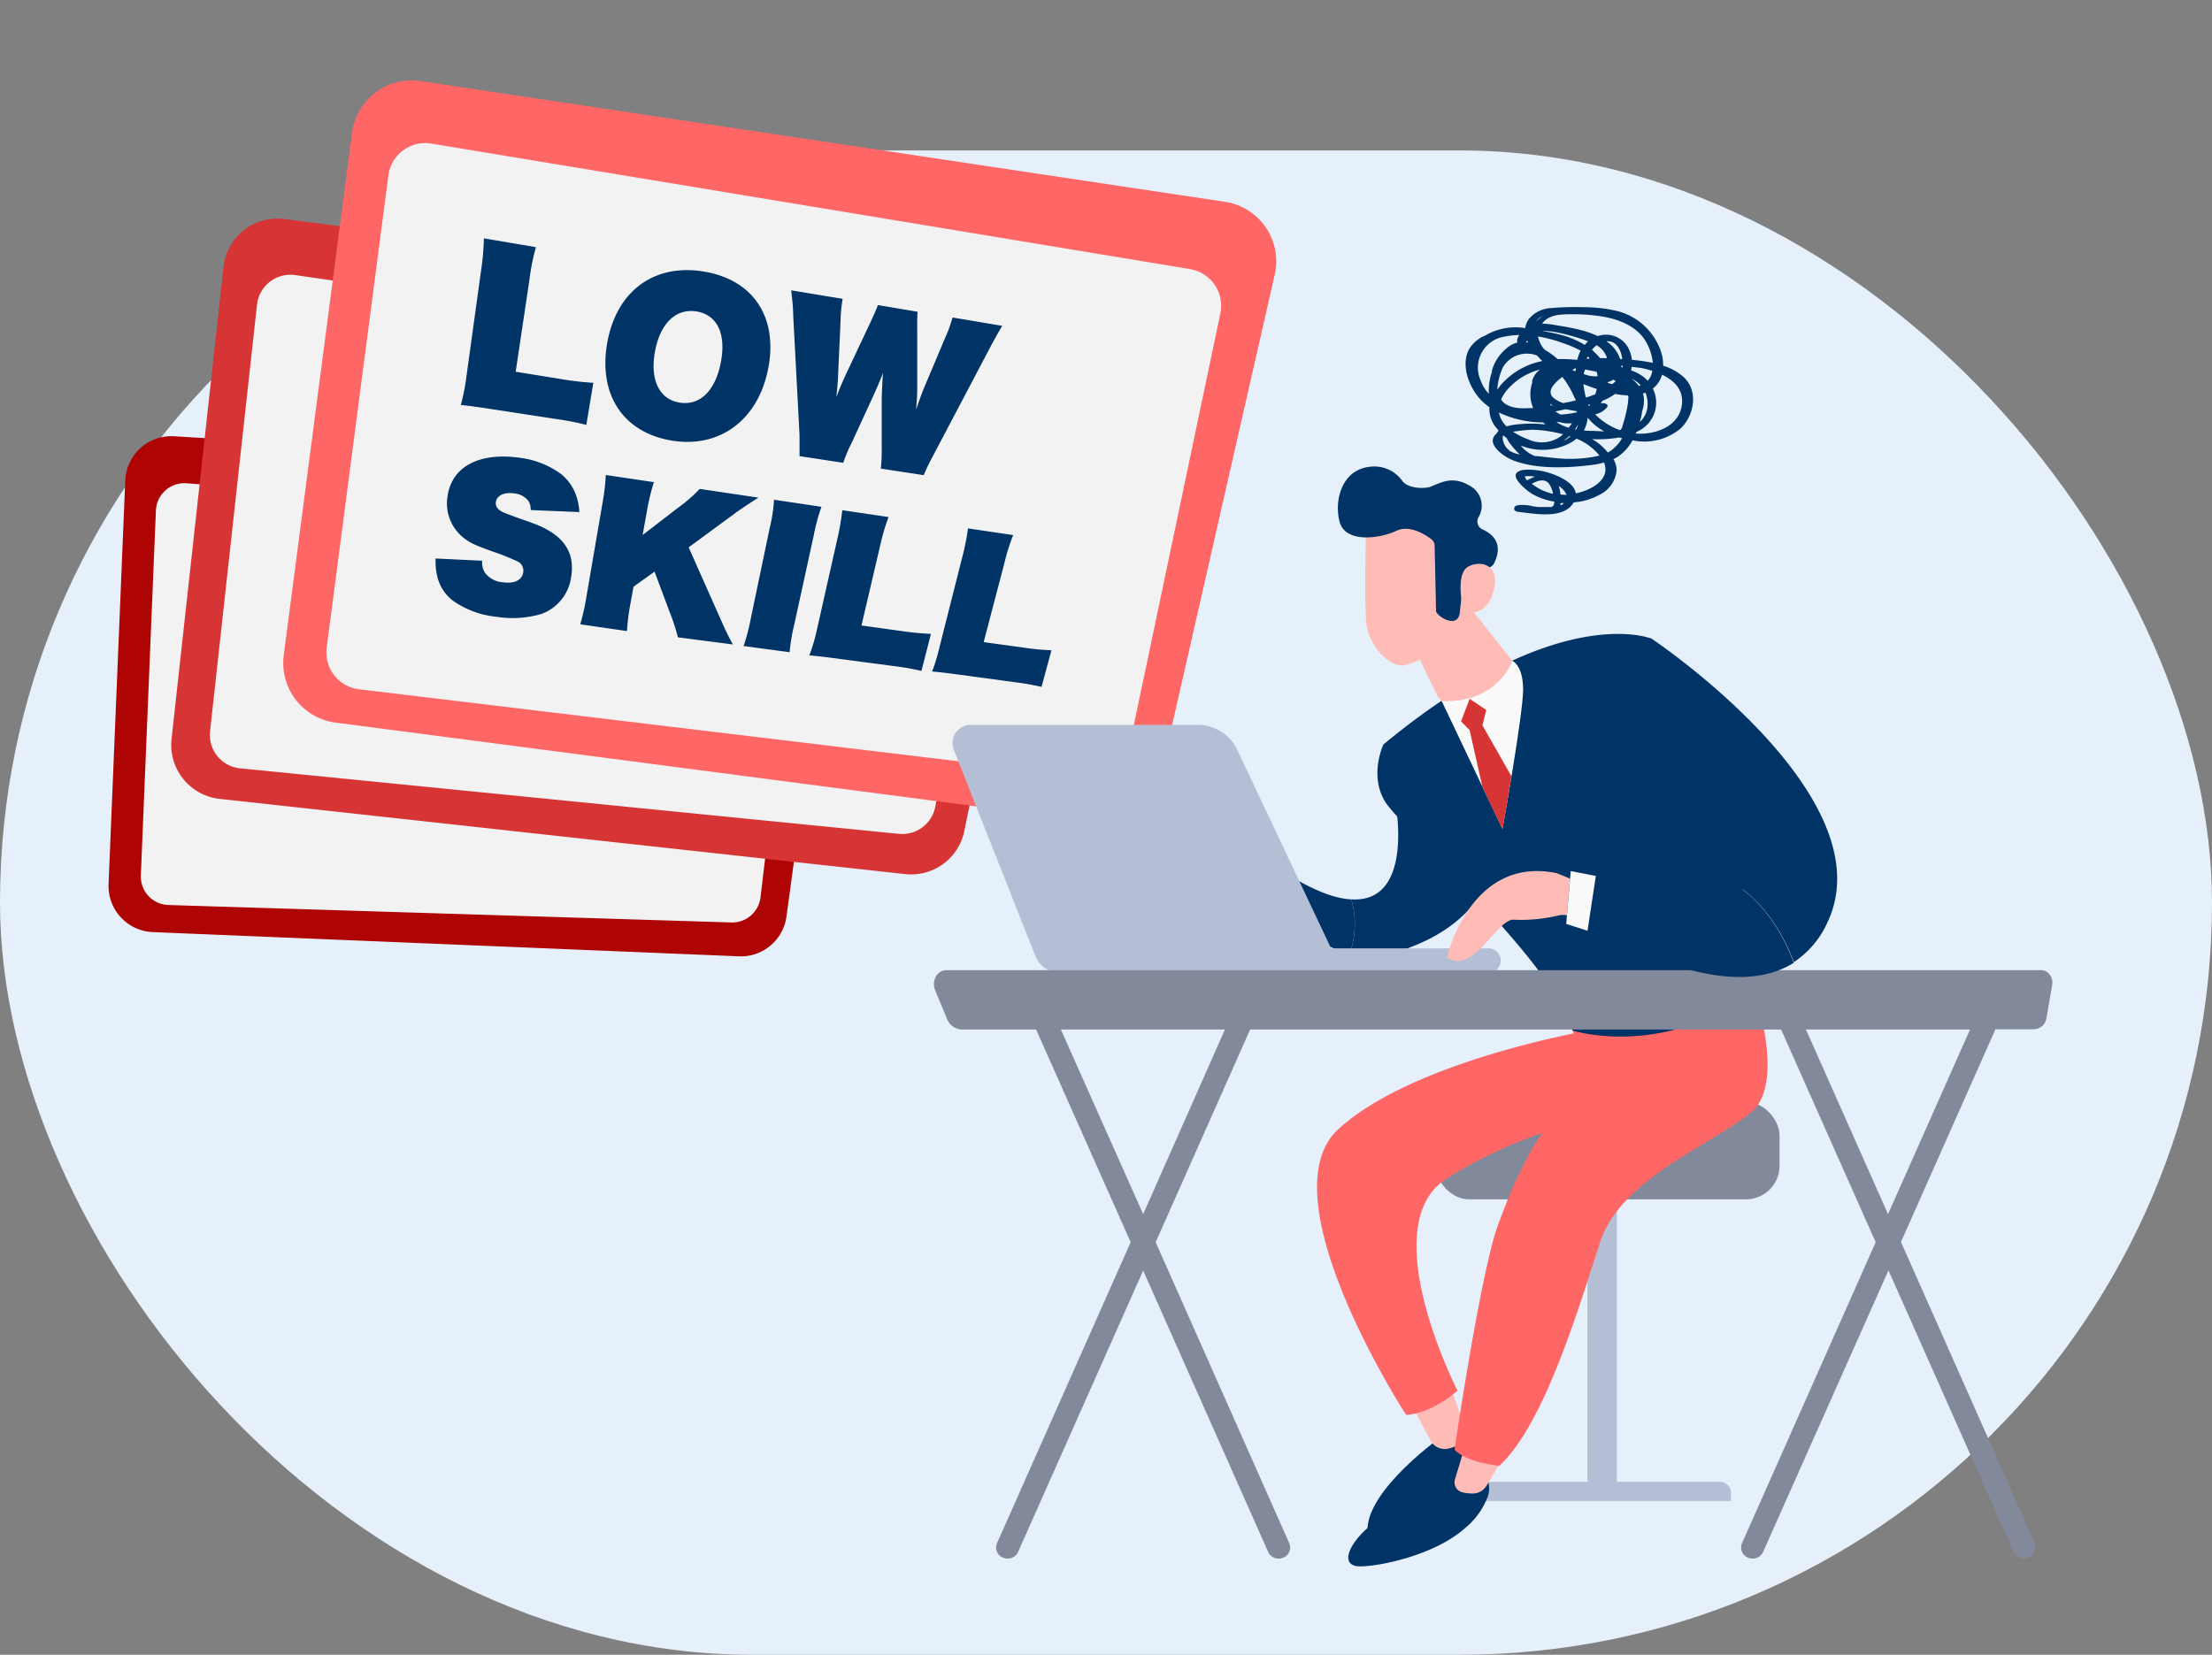 <svg viewBox="0 0 294 220" xmlns="http://www.w3.org/2000/svg"><rect x="0" y="0" width="294" height="220" fill="#808080" stroke="none"/><path d="M0 0h294v220H0z" fill="none"/><rect fill="#e5f0fb" height="200" rx="100" width="294" y="20"/><path d="m20.3 123.92 77.91 3.22a6.11 6.11 0 0 0 6.32-5.29L111.6 70a6.12 6.12 0 0 0-5.7-7l-82.76-5a6.13 6.13 0 0 0-6.49 5.86l-2.22 53.68a6.13 6.13 0 0 0 5.87 6.38z" fill="#af0404"/><path d="m106.43 74.39-5.35 44.91a3.78 3.78 0 0 1-3.88 3.34l-74.81-2.32a3.78 3.78 0 0 1-3.67-3.94l2-48.5a3.79 3.79 0 0 1 4.07-3.63L103 70.17a3.77 3.77 0 0 1 3.43 4.22z" fill="#f2f2f2"/><path d="m29.18 106.21 91.13 10a7.2 7.2 0 0 0 7.85-5.7l12.45-60.31a7.21 7.21 0 0 0-6.13-8.6L37.8 29.12a7.21 7.21 0 0 0-8.09 6.35L22.8 98.26a7.22 7.22 0 0 0 6.38 7.95z" fill="#d73535"/><path d="m134.18 55-9.87 52.25a4.47 4.47 0 0 1-4.82 3.61l-87.57-8.71a4.46 4.46 0 0 1-4-4.92l6.24-56.73a4.47 4.47 0 0 1 5.07-3.93l91.2 13.2a4.45 4.45 0 0 1 3.75 5.23z" fill="#f2f2f2"/><path d="m44.6 96.07 100.84 13.18a8 8 0 0 0 8.82-6.15l15.17-66.6a8 8 0 0 0-6.61-9.67L55.9 10.78a8 8 0 0 0-9.11 6.87l-9.08 69.46a8 8 0 0 0 6.89 8.96z" fill="#f66"/><path d="m162.2 41.67-12.13 57.72a4.94 4.94 0 0 1-5.42 3.89L47.73 91.64a4.93 4.93 0 0 1-4.31-5.54l8.2-62.77a4.94 4.94 0 0 1 5.71-4.24l100.84 16.69a4.94 4.94 0 0 1 4.03 5.89z" fill="#f2f2f2"/><path d="M210.99 156.54h3.91v42.23h-3.91z" fill="#b4bfd6"/><path d="M197.2 197h31.4a1.46 1.46 0 0 1 1.46 1.46v1.09h-34.22v-1.15a1.35 1.35 0 0 1 1.36-1.4z" fill="#b4bfd6"/><rect fill="#81899b" height="12.96" rx="4.46" width="45.71" x="190.81" y="146.49"/><path d="M191.2 191.3s-11.16 8-9.22 13.43c0 0 12.2-5.26 13.68-9.41s-.25-6-.25-6z" fill="#036"/><path d="m192.87 184.56 1.82 5.27A1.82 1.82 0 0 1 194 192a4.78 4.78 0 0 1-1.51.59 2.14 2.14 0 0 1-2.36-1.08l-2.18-4.1z" fill="#ffbbb5"/><path d="M210.62 137.11s-22.91 4-32.73 13 9 38 9 38 3.09 0 6.83-3.23c0 0-11.17-21.78-1.54-28.13a62.09 62.09 0 0 1 23.3-8.74l-4.65-10.28z" fill="#f66"/><path d="M197.69 196.7s-2-1.38-3.21-1.16-8.11 5.07-10.56 6.21a10.22 10.22 0 0 0-4 3.46c-.94 1.43-1.08 2.74.35 3 1.77.28 10.1-1.14 14.46-5.06a9.91 9.91 0 0 0 2.94-4 3.18 3.18 0 0 0 .02-2.45z" fill="#036"/><path d="M199.77 193.27c0 .67-1.41 3-2.22 4.29a2.1 2.1 0 0 1-1.78 1 5.45 5.45 0 0 1-1.48-.18 1.36 1.36 0 0 1-.91-1.7l1.62-5.38z" fill="#ffbbb5"/><path d="M232.67 130.23s5.08 13.61 0 17.74-17.23 8.8-19.94 17-7.31 24.25-13.47 29.92c0 0-4.32-.42-5.94-2.15 0 0 3.51-23.9 5.82-30 2-5.31 5-13 10.61-17.27 1.62-1.22 1.33-3.17.58-5L209 137z" fill="#f66"/><path d="M179.61 119.57c8.53.52 5.87-13.11 5.72-13.65l12.94 9.14s-.68 7.29-11.44 11.11a13.41 13.41 0 0 1-7.42.54 11.78 11.78 0 0 0 .2-7.14z" fill="#036"/><path d="M163.12 115.47c3.18-2.21 6.78 0 6.78 0 4.25 2.78 7.39 4 9.71 4.1a11.78 11.78 0 0 1-.2 7.14c-4.76-1-8.16-4.47-9.64-6.24a1.53 1.53 0 0 0-2.13-.23c-.66.52-1.31 1.24-1.19 2 .23 1.49-1.49 2-1.62 1.42a22.15 22.15 0 0 1 .59-3.73l-4.8 4.8c-1.34 1.33-3 0-3 0s2.32-7.05 5.5-9.26zm56.26-30.6s-12.41-5-35.5 14.1c0 0-1.93 4 .18 7.55S206.21 127.39 209 137c0 0 11.94 3.88 24.29-5.32-.03-.01-1.12-26.74-13.91-46.81z" fill="#036"/><path d="M192.64 77.32 201 87.85a2.41 2.41 0 0 1 .32 2.61c-.85 1.73-2.86 4.25-7.32 3.9a3.77 3.77 0 0 1-3.08-2.1l-4.27-8.83z" fill="#ffbbb5"/><path d="M229 116.59c1.44-5.87-13.15-19-13.15-19l3.54-12.77s31.51 21 23.48 37.85a12.31 12.31 0 0 1-4.45 5.24c-2.55-6.78-6.59-9.91-9.42-11.32z" fill="#036"/><path d="M181.56 69.56c0 .18-.23 9.69 0 13s3.26 6.28 5.1 5.89c1.64-.35 5.45-2.33 5.56-3.51s.86-15.55.86-15.55-10.49-3.81-11.52.17z" fill="#ffbbb5"/><path d="m190.68 72.61.18 8.22a.8.8 0 0 1 0 .31c-.16.63 2.93 2.7 3.17.25.14-1.42.3-2.65.44-3.28.37-1.62 2.48-2.38 3.39-2.64a1.14 1.14 0 0 0 .7-.55c.51-1 1.33-3.25-1.52-4.54a1.15 1.15 0 0 1-.56-1.56 3 3 0 0 0-1.21-4.28c-2.21-1.29-3.69-.41-5.17.18-.52.21-2.7.35-3.65-.69a4.54 4.54 0 0 0-4.1-2c-4.11.25-5.06 4.67-4.28 7.41s5.22 2.21 7.53 1.13c1.76-.82 3.79.46 4.66 1.13a1.13 1.13 0 0 1 .42.91z" fill="#036"/><path d="M194.48 81.1s-1.15-4.83.68-5.78 4.28-.08 3.36 3.22c-1.15 4.11-4.04 2.56-4.04 2.56z" fill="#ffbbb5"/><path d="M198 129.33h-36.38a1.63 1.63 0 1 1 0-3.25h36.3a1.63 1.63 0 0 1 .08 3.25z" fill="#b4bfd6"/><path d="M129 96.37h30.22a5.78 5.78 0 0 1 5.22 3.31l14 29.63h-37.58a3.51 3.51 0 0 1-3.25-2.21l-10.84-27.42a2.42 2.42 0 0 1 2.23-3.31z" fill="#b4bfd6"/><path d="M272.42 129.57a1.39 1.39 0 0 0-1.11-.59H125.79a1.63 1.63 0 0 0-1.4.86 2.09 2.09 0 0 0-.11 1.78l1.58 3.82a2.2 2.2 0 0 0 2 1.43h9.85l12.57 28.28-17.76 40a1.45 1.45 0 0 0 .79 1.94 1.66 1.66 0 0 0 .61.12 1.52 1.52 0 0 0 1.4-.89l16.62-37.4 16.61 37.4a1.52 1.52 0 0 0 1.4.89 1.62 1.62 0 0 0 .61-.12 1.45 1.45 0 0 0 .79-1.94l-17.75-40 12.56-28.28h70.57l12.57 28.28-17.76 40a1.45 1.45 0 0 0 .8 1.94 1.57 1.57 0 0 0 .6.12 1.52 1.52 0 0 0 1.4-.89L251 168.89l16.61 37.4a1.53 1.53 0 0 0 1.41.89 1.61 1.61 0 0 0 .6-.12 1.46 1.46 0 0 0 .8-1.94l-17.76-40 12.56-28.28h5.14a1.73 1.73 0 0 0 1.64-1.51l.77-4.46a1.74 1.74 0 0 0-.35-1.3zm-120.48 31.85L141 136.87h21.81zm99 0-10.91-24.55h21.81z" fill="#81899b"/><path d="M206.89 116.08c-11.5-2.35-14.57 11.2-14.57 11.2 3.59 2.41 6.76-5.39 9-5a21.46 21.46 0 0 0 5.94-.6 3.31 3.31 0 0 1 1 0l.42-4.87c-1.11-.46-1.79-.73-1.79-.73z" fill="#ffbbb5"/><path d="M238.41 128c-2.54-6.83-6.58-10-9.42-11.37a2.71 2.71 0 0 1-.58 1.16c-2.75 3.29-11 1.59-16.5 0l-.8 5.26c5.64 3.31 19.09 10.15 27.3 4.95z" fill="#036"/><path d="m208.77 115.81-.08.92-.42 4.88-.1 1.23 2.83.9.11-.73.8-5.26.2-1.29zm-17.15-22.6 8.08 17s2.74-15.28 2.74-18.53-1.44-3.83-1.44-3.83-1.82 5.63-9.38 5.36z" fill="#fafafa"/><path d="m195.33 92.91-1.14 2.99 1.14 1.17 1.7 7.55 2.67 5.63 1.2-7.02-3.87-6.8.51-2.04z" fill="#d73535"/><path d="M77.93 56.49a36.65 36.65 0 0 0-4.06-.79l-8.47-1.3c-1.91-.29-3-.44-4.15-.56A27.77 27.77 0 0 0 62 50l1.91-13.81a36.14 36.14 0 0 0 .41-4.5l6.91 1.17a29.11 29.11 0 0 0-.86 4.32l-1.83 12.24 6.17 1a37.41 37.41 0 0 0 4.15.47zm2.75-10.73c1.16-7 6.22-10.78 12.91-9.65s9.85 6.25 8.49 13-6.41 10.44-12.64 9.49c-6.44-.99-9.91-5.94-8.76-12.84zm15.13 2.41c.72-3.78-.47-6.31-3.22-6.76s-4.86 1.59-5.54 5.35.59 6.35 3.3 6.77 4.74-1.6 5.46-5.36zm21.26 14.13a21.35 21.35 0 0 0 .12-2.69v-6.17c0-1.09.08-2.58.17-3.86-.44 1.15-.87 2.15-1.56 3.64L113.14 59a17.44 17.44 0 0 0-1.06 2.53l-5.81-.89v-2.76L105.43 42c0-1-.17-2.59-.27-3.4l6.84 1.13a18.57 18.57 0 0 0-.28 2.9l-.32 7c0 .76-.09 1.57-.23 3.15.43-1.15.83-2.08 1.26-3l3.12-6.63c.68-1.45.85-1.85 1.14-2.59l5.27.89c-.05.65-.07 1.3-.05 2.66v7a27.9 27.9 0 0 1-.16 3.34c.71-2 .94-2.6 1.21-3.22l2.65-6.29a19.89 19.89 0 0 0 1-2.73l6.59 1.11c-.38.64-1.15 2-1.67 3L124 60.62a27.39 27.39 0 0 0-1.23 2.55zM64.09 74.55a2.49 2.49 0 0 0 .37 1.6 3.2 3.2 0 0 0 2.35 1.26c1.55.22 2.56-.26 2.73-1.3a1.36 1.36 0 0 0-.71-1.45 32.05 32.05 0 0 0-3.27-1.31c-2.52-.9-3.17-1.21-4-1.9A5.81 5.81 0 0 1 59.48 66c.56-4 4.26-5.93 9.74-5.12A11.65 11.65 0 0 1 74.54 63a6.26 6.26 0 0 1 2.06 2.95 7.63 7.63 0 0 1 .4 2.13l-6.47-.27a2 2 0 0 0-.3-1.21 2.65 2.65 0 0 0-1.86-1c-1.33-.2-2.33.25-2.46 1.13-.09.58.25 1.06 1 1.39.41.18 1.13.45 4 1.47 3.94 1.48 5.56 3.76 5 7.12a6.09 6.09 0 0 1-3.91 4.9 13.47 13.47 0 0 1-6 .39 12.1 12.1 0 0 1-5.86-2.18 5.78 5.78 0 0 1-2-3.09 8.51 8.51 0 0 1-.24-2.48zM90.1 84.73a25.25 25.25 0 0 0-1.1-3.37L87 76l-2.8 2-.41 2.27a28.16 28.16 0 0 0-.46 3.63l-6.21-.9a29.13 29.13 0 0 0 .81-3.59L80.06 67a30.23 30.23 0 0 0 .46-3.85l6.39.95a28.89 28.89 0 0 0-.91 3.75l-.59 3.28 4.69-3.61A19.67 19.67 0 0 0 93 65l7.8 1.16C99 67.31 98 68 97.53 68.36l-6 4.41 4 9c.92 2.07 1.21 2.68 1.88 3.91zm19.08-17.35a24.66 24.66 0 0 0-1 3.68l-2.64 12.09a24.09 24.09 0 0 0-.59 3.56l-6.12-.82a25.25 25.25 0 0 0 .93-3.52l2.54-12.16a21.43 21.43 0 0 0 .58-3.77zm13.29 21.82a31.46 31.46 0 0 0-3.62-.64l-7.56-1c-1.71-.23-2.71-.34-3.72-.43a23.42 23.42 0 0 0 1-3.38l2.7-12a33.5 33.5 0 0 0 .68-3.92l6.15.91a27.75 27.75 0 0 0-1.1 3.72l-2.5 10.7 5.51.76a34.49 34.49 0 0 0 3.72.35zm15.96 2.12a32.74 32.74 0 0 0-3.53-.62l-7.38-1c-1.67-.23-2.65-.34-3.63-.42a25.25 25.25 0 0 0 1-3.33l3-11.85a32.55 32.55 0 0 0 .77-3.85l6 .89a27.43 27.43 0 0 0-1.16 3.7l-2.76 10.53 5.38.74a32.13 32.13 0 0 0 3.63.34zm85.31-41.22a7.37 7.37 0 0 0-2.69-1.48 5.51 5.51 0 0 0-.29-1.88 8.28 8.28 0 0 0-5.86-5.4 19.52 19.52 0 0 0-4.57-.5 34 34 0 0 0-4.16.12 4 4 0 0 0-3 1.5 2.73 2.73 0 0 0-.45 1.16 8 8 0 0 0-5.34 1 4.41 4.41 0 0 0-2 1.61c-1.38 2.16-.1 5.37 1.51 7a7.61 7.61 0 0 0 1.07.9 3.62 3.62 0 0 0 0 .47 3.87 3.87 0 0 0 1 2.37c.07.1.15.19.23.29a1.81 1.81 0 0 0-.25.3s0 0 0 .06c-1.63 1.31.89 3.1 2.22 3.6 3.15 1.19 7.1 1 10.38.6a10.26 10.26 0 0 0 1.65-.33c.9 2.18-1.54 3.65-3.75 4.1-.24-1.7-3.23-2.75-4.67-3-.67-.1-2.83-.42-3.26.38s1.56 2.37 2.17 2.72a8.86 8.86 0 0 0 2.91 1 1.13 1.13 0 0 1-.13.54.58.58 0 0 1-.31.18h-1.7l-.79-.11a5.16 5.16 0 0 0-2-.12c-.17.06-.37.16-.4.36v.12a.25.25 0 0 0 .12.23l.12.08a.52.52 0 0 0 .21.07c2.07.22 5.72 1 7.24-.93a2.49 2.49 0 0 0 .21-.32 8.4 8.4 0 0 0 3.41-1 4 4 0 0 0 2.3-3.32 3.1 3.1 0 0 0-.43-1.43 5.09 5.09 0 0 0 .68-.38l.13-.11a4.72 4.72 0 0 0 .5-.41 6.67 6.67 0 0 0 1.24-1.6 7.54 7.54 0 0 0 6.34-1.54c1.88-1.74 2.45-5.06.41-6.9zm-21.09 13.23a4.23 4.23 0 0 1 1.35.05 8.43 8.43 0 0 0-1.05.49 2.35 2.35 0 0 1-.3-.54zm.91 1c.74-.4 1.68-.77 2.3-.05a3.64 3.64 0 0 1 .56 1.37 6.74 6.74 0 0 1-2.86-1.36zm3.85 2.91a2.2 2.2 0 0 0 0-.36h.46a1.37 1.37 0 0 1-.46.32zm0-1.46a5.2 5.2 0 0 0-.24-1.16 2.54 2.54 0 0 1 1.05 1.17 7.3 7.3 0 0 1-.85-.05zm1.32-24a24.54 24.54 0 0 1 3.64.21c2.31.31 4.79 1.1 6.18 3.09a7 7 0 0 1 1.13 3.16 25.5 25.5 0 0 0-2.78-.4 4.69 4.69 0 0 0-.53-1.67 3.37 3.37 0 0 0-4-1.49 13.79 13.79 0 0 0-2.2-.78c-1.13-.3-2.29-.49-3.45-.68a10.3 10.3 0 0 0-1.76-.19c.85-1.17 2.33-1.24 3.73-1.25zm4.81 3.59c1.27-.08 1.89 1.06 2.08 2.36h-.29a4.51 4.51 0 0 0-1.83-2.36zm1.22 5.3-.47.4L214 51l-.32-.09v-.11a2.56 2.56 0 0 0 .77-.33 2.48 2.48 0 0 1 .27.2zm-1.49 6.68c-.48 0-1-.05-1.45-.06s-.88 0-1.32-.07l.07-.09a4.47 4.47 0 0 0 .45-1.61 7 7 0 0 0 2.21 1.83zm-2.14-3.56h.22c-.05.07-.11.14-.15.21s-.08-.16-.11-.21zm-.34-.93a12.07 12.07 0 0 1-.34-1.8c.59.24 1.19.46 1.79.66-.06.23-.13.47-.21.7a11.44 11.44 0 0 1-1.28.44zm-1.46.06c.05.11.06.2.1.31l-.78.19-.88.17a4.14 4.14 0 0 1-1.2-.62c-1.09-.84-.07-1.91.7-2.56.12-.11.26-.2.39-.3a12.52 12.52 0 0 1 1.63 2.81zm-.33-3.74.23-.14.21-.1c0 .14 0 .28-.05.42l-.39-.16zm-2.62 4.69-.24.05a1.38 1.38 0 0 1-.14-.27 2.36 2.36 0 0 0 .35.22zm.87 3.74.35.09h.17l-.27.26a4.28 4.28 0 0 1-4.4.44 9.39 9.39 0 0 1-2-1c.33-.06.63-.09.82-.12.57-.08 1.15-.12 1.73-.15a16.64 16.64 0 0 1 3.57.48zm1.33.38h.17a4.6 4.6 0 0 1-.64.47l-.34.15a6.48 6.48 0 0 0 .78-.61zm-.06-1.12a6 6 0 0 1-1.65-.75h.42a3.83 3.83 0 0 0 1.64.14 7 7 0 0 1-.44.61zm-1.07-1.75a2.69 2.69 0 0 1-.71-.43l1.33-.28 1.18.2.32.06v.15a13.32 13.32 0 0 1-2.15.3zm2.28 1.4a3.57 3.57 0 0 1-.23.57h-.15c.1-.2.24-.38.35-.57zm-.06-8.67a17.47 17.47 0 0 0-1.91-.11h-.73a10.17 10.17 0 0 0-1.72-1.24 3.68 3.68 0 0 1-.89-1.77 18.89 18.89 0 0 1 3.34.89 14.76 14.76 0 0 1 2.32 1 5.92 5.92 0 0 0-.44 1.23zm-1.11-3a18.9 18.9 0 0 0-3-.74L205 44a9.9 9.9 0 0 1 1.78.16A25.46 25.46 0 0 1 210 45c.35.11.72.24 1.1.39a3 3 0 0 0-.47.47 10.83 10.83 0 0 0-2.1-1.01zm2.74 2.81-.41.05c0-.11.1-.21.15-.32zm-.22 2.25-.59-.17a2.37 2.37 0 0 1 .2-.62l.92.18a6.23 6.23 0 0 1 .62.15 3.82 3.82 0 0 1 .11.57 4.11 4.11 0 0 1-1.29-.11zm.78-3.16a.27.27 0 0 0-.08-.07 1.54 1.54 0 0 0-.19-.17 3.2 3.2 0 0 1 .61-.61 2.94 2.94 0 0 1 1.39 1.71h-.93a6.4 6.4 0 0 0-.83-.86zm3.62 1.88h.19v.24l-.18-.09a.85.85 0 0 0-.04-.15zM205 42.05a4.54 4.54 0 0 0-.82.69 1.63 1.63 0 0 1 .82-.69zm-2 3.25c0 .08.07.16.1.23h-.27a1 1 0 0 0 .11-.23zm-4.67 4.06a7.47 7.47 0 0 0-.44 3 5 5 0 0 1-1.11-1.82 4.16 4.16 0 0 1 3.22-5.79 10.46 10.46 0 0 1 1.93-.21c-.19.32-.38.71-.23 1a2.38 2.38 0 0 0-.38.11 3.47 3.47 0 0 0-1.18.75 5.83 5.83 0 0 0-1.87 2.96zm.7 2.49a2.3 2.3 0 0 1 0-.37 8.55 8.55 0 0 1 .76-2.72 3.72 3.72 0 0 1 4.51-1.49 9.57 9.57 0 0 0 .7.73 9.69 9.69 0 0 0-5.66 3.35 5.45 5.45 0 0 0-.34.5zm4.81 2.4h-.4c-1.21.08-2.8.09-3.71-.85a2 2 0 0 1-.22-.29 5.57 5.57 0 0 1 1.19-1.69 8.49 8.49 0 0 1 4-2.29 2.7 2.7 0 0 0-1.05 1.49 2.56 2.56 0 0 0 0 .27 4.7 4.7 0 0 0 .13 3.36zm-4.57.62a13.89 13.89 0 0 0 5.84 1.29 3.71 3.71 0 0 0 .29.27 17.33 17.33 0 0 0-3.81 0 6.6 6.6 0 0 0-1.34.26 3.45 3.45 0 0 1-1-1.73.28.28 0 0 1-.04-.09zm1.33 5a2.15 2.15 0 0 1-.87-1.82c0-.06.06-.11.08-.17a4.82 4.82 0 0 0 .44.35 4.76 4.76 0 0 0 .72 1.07 9.62 9.62 0 0 0 1.03 1.12 3.77 3.77 0 0 1-1.46-.55zm8.59 1.13h-1.12c-1.09-.06-2.19-.18-3.28-.31l-.85-.08a4.63 4.63 0 0 1-1.82-1.38 7.73 7.73 0 0 0 6.7-.41 4.89 4.89 0 0 0 .72-.5 7.57 7.57 0 0 1 3.05 2.25 17 17 0 0 1-3.4.43zm4.53-.83a2.19 2.19 0 0 0-.21-.23 7.24 7.24 0 0 0-1.9-1.56 16.1 16.1 0 0 0 3.6-.22l.38.1a5.1 5.1 0 0 1-1.87 1.9zm2.42-5.35c-.11.48-.24 1-.38 1.44s-.18.79-.44.93a8.63 8.63 0 0 1-3.3-2.1 2.82 2.82 0 0 0 1.62-1c0-.07.05-.19 0-.25a.72.72 0 0 0-.67-.23 1.94 1.94 0 0 0-.2 0l.21-.33a6.66 6.66 0 0 0 1.68-.91 9.5 9.5 0 0 0 1.68.19 2 2 0 0 1 .1.21 11 11 0 0 1-.3 2.04zm.73-6.05 1.32.16c.46.1.94.22 1.42.37a2.46 2.46 0 0 1-.62 1.33c-.06-.06-.1-.12-.15-.18a5.31 5.31 0 0 0-2.05-1.2c.03-.17.06-.33.08-.49zm1.59 3.93a2.36 2.36 0 0 0-.1-.38 2.3 2.3 0 0 0 .34-.12 3.89 3.89 0 0 1 .28 1.66 3.1 3.1 0 0 1-1 2.21 1.12 1.12 0 0 0 0-.13 6.19 6.19 0 0 0 .28-1.27 4.26 4.26 0 0 0 .2-1.98zm-1.65-2.39a4.47 4.47 0 0 1 1.26.91l-.25.09a5 5 0 0 0-1.01-1.01zm.58 7.34a2 2 0 0 0 .1-.21 7.8 7.8 0 0 0 .7-.38 4.18 4.18 0 0 0 1.49-5.4 3.52 3.52 0 0 0 1.22-1.85c1.57.75 2.82 1.94 2.66 3.84-.27 3.01-3.48 4.19-6.17 3.99z" fill="#036"/></svg>